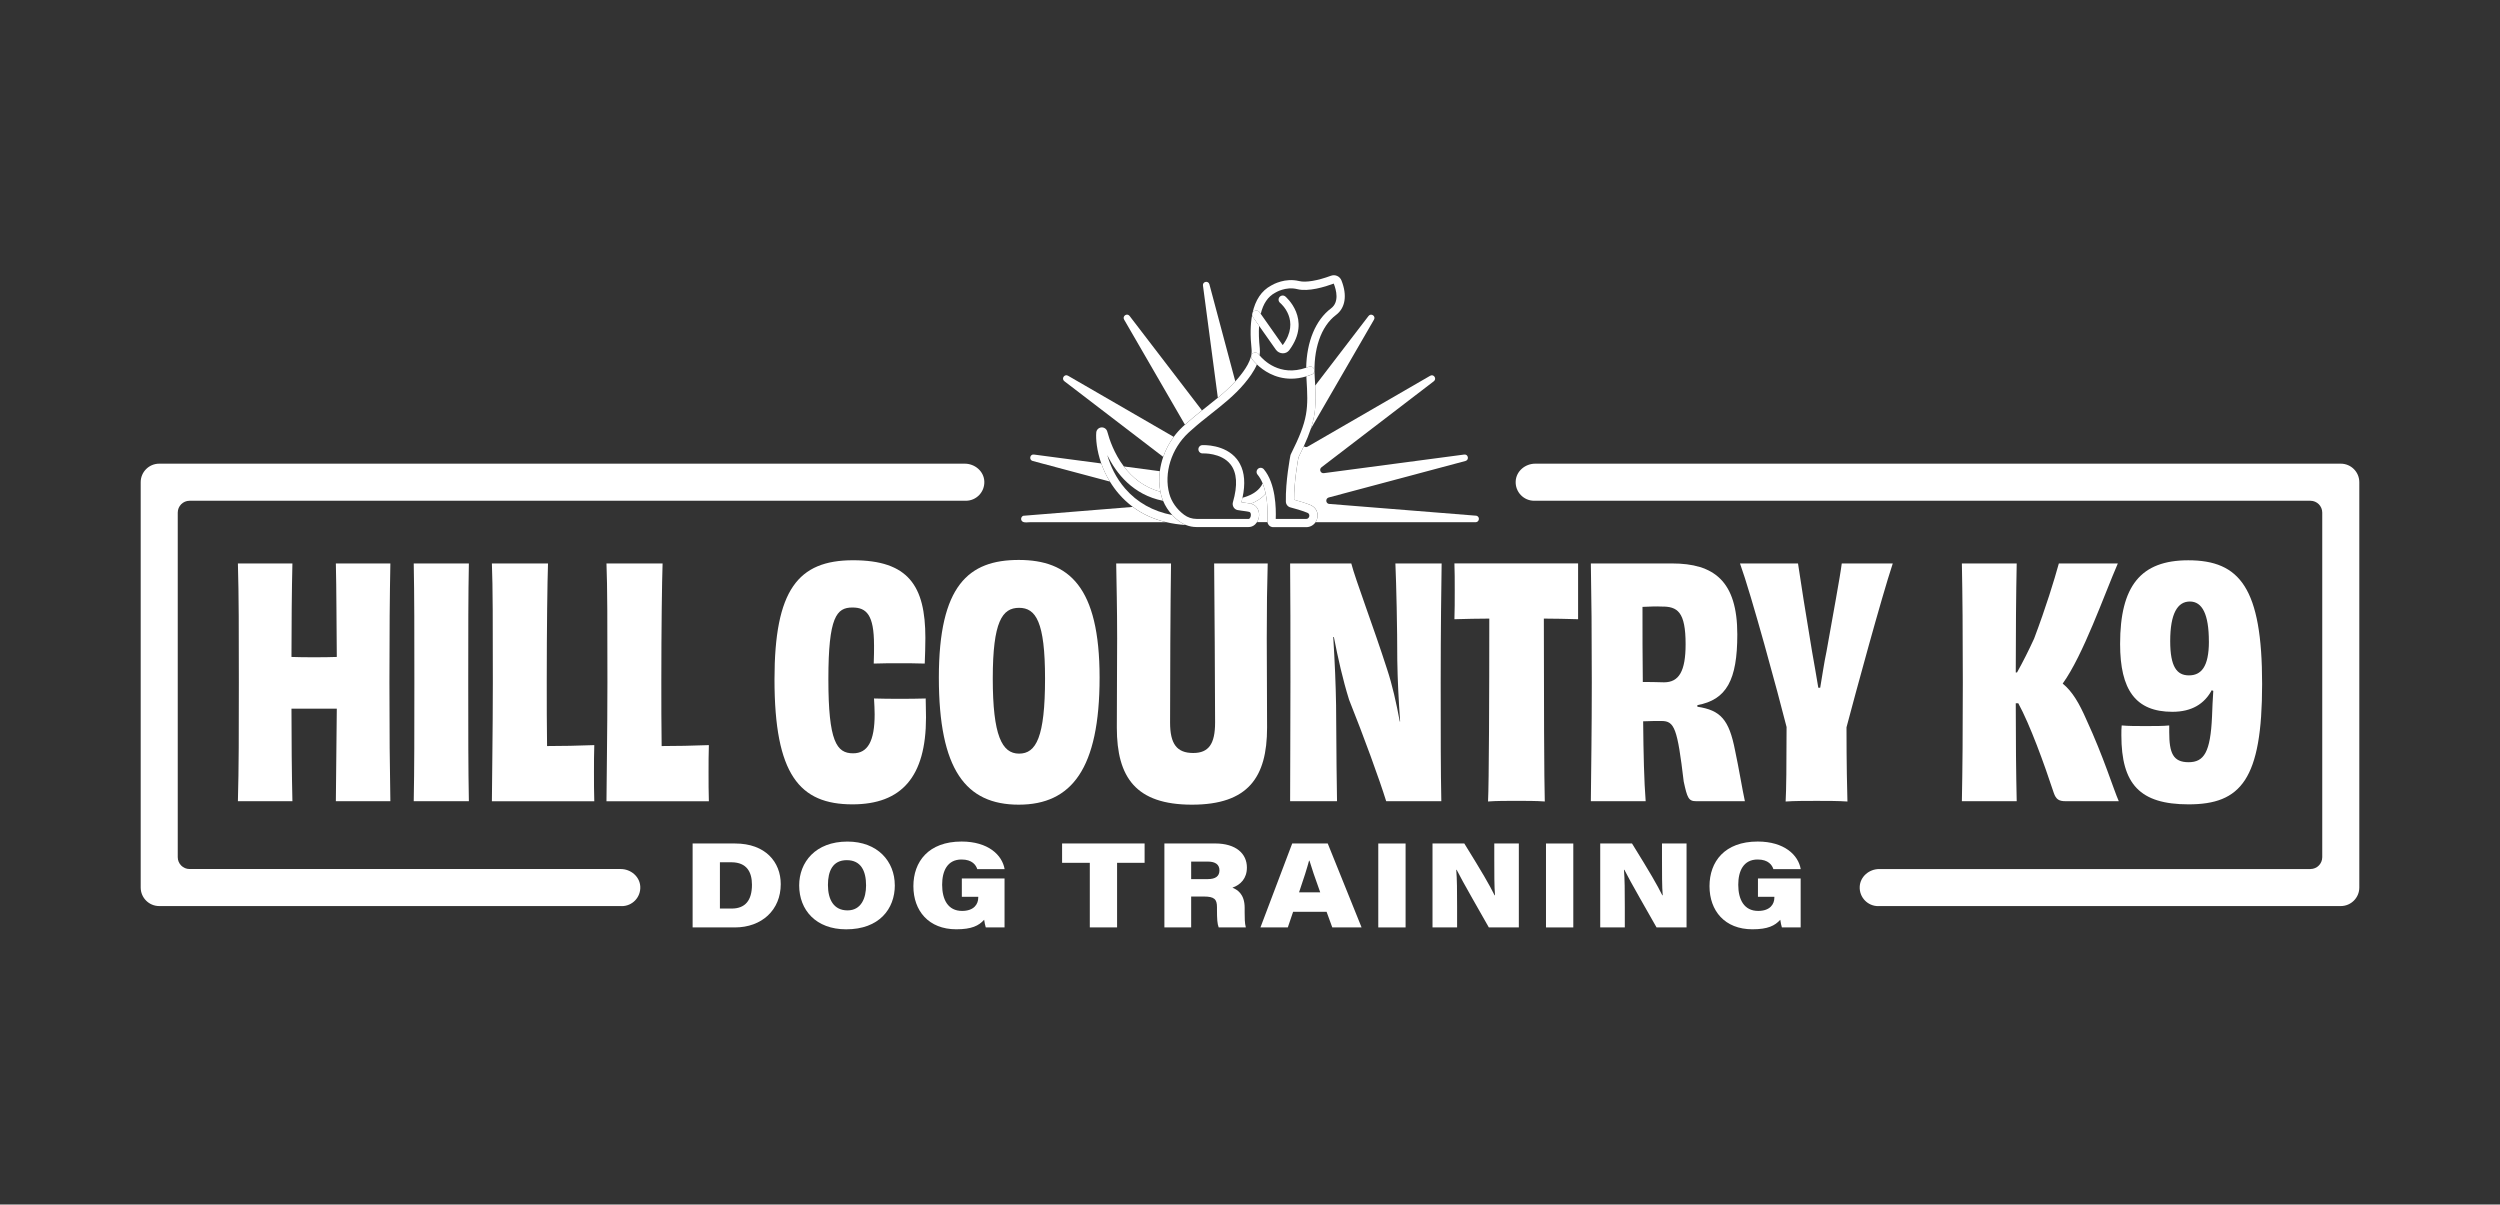 <?xml version="1.0" encoding="UTF-8"?><svg id="Layer_1" xmlns="http://www.w3.org/2000/svg" viewBox="0 0 792 381.6"><rect x="0" y="0" width="792" height="381.6" fill="#333333" stroke="none"/><defs><style>.cls-1{fill:#fff;stroke-width:0px;}</style></defs><path class="cls-1" d="m196.98,287.04H50.44c-3.24,0-5.87-2.63-5.87-5.87v-128.41c0-3.24,2.63-5.87,5.87-5.87h255.2c3.18,0,6.03,2.38,6.19,5.56.18,3.39-2.52,6.19-5.86,6.19H60.06c-2.07,0-3.75,1.68-3.75,3.75v109.17c0,2.07,1.68,3.75,3.75,3.75h136.59c3.18,0,6.03,2.38,6.19,5.56.18,3.39-2.52,6.19-5.86,6.19Z"/><path class="cls-1" d="m595.02,287.04h146.54c3.24,0,5.87-2.63,5.87-5.87v-128.41c0-3.24-2.63-5.87-5.87-5.87h-255.2c-3.18,0-6.03,2.38-6.19,5.56-.18,3.39,2.52,6.19,5.86,6.19h245.91c2.07,0,3.75,1.68,3.75,3.75v109.17c0,2.07-1.68,3.75-3.75,3.75h-136.59c-3.18,0-6.03,2.38-6.19,5.56-.18,3.39,2.52,6.19,5.86,6.19Z"/><path class="cls-1" d="m123.67,178.5c-.2,10.24-.3,21.69-.3,37.66s.1,26.81.3,37.66h-17.27c.1-7.83.2-20.29.3-29.32h-14.36c0,9.04.1,21.39.3,29.32h-17.27c.3-10.85.3-21.69.3-37.66s0-27.41-.3-37.66h17.27c-.2,7.53-.3,20.39-.3,29.62,2.31.1,4.72.1,7.13.1s4.92,0,7.23-.1c-.1-9.24-.1-22.09-.3-29.62h17.27Z"/><path class="cls-1" d="m131.07,253.82c.2-10.24.2-21.69.2-37.66s0-27.52-.2-37.66h17.47c-.2,10.04-.2,21.49-.2,37.56s0,27.41.2,37.76h-17.47Z"/><path class="cls-1" d="m173.61,178.5c-.2,5.62-.4,20.69-.4,37.36,0,6.63,0,14.56.1,20.49,4.32,0,10.04-.1,14.96-.3-.1,2.71-.1,5.72-.1,8.64,0,3.11,0,6.33.1,9.14h-32.44c0-4.92.3-21.59.3-37.66,0-17.67,0-30.53-.3-37.66h17.77Z"/><path class="cls-1" d="m209.91,178.5c-.2,5.62-.4,20.69-.4,37.36,0,6.63,0,14.56.1,20.49,4.32,0,10.04-.1,14.96-.3-.1,2.71-.1,5.72-.1,8.64,0,3.11,0,6.33.1,9.14h-32.44c0-4.92.3-21.59.3-37.66,0-17.67,0-30.53-.3-37.66h17.77Z"/><path class="cls-1" d="m276.89,204.31c0-9.54-2.41-11.85-6.83-11.85-5.02,0-7.63,2.91-7.63,22.69s2.61,23.5,7.83,23.5c4.62,0,6.83-3.82,6.83-12.35,0-1.51-.1-3.21-.2-5.02,2.81.1,5.42.1,8.14.1s5.42,0,8.23-.1c0,1.81.1,3.62.1,6.03,0,18.78-7.73,27.51-23.3,27.51-16.77,0-24.7-9.44-24.7-39.57,0-28.32,7.43-37.76,24.9-37.76s22.9,8.03,22.9,24.6c0,2.81-.1,5.42-.2,8.13-2.71-.1-5.52-.1-8.23-.1s-5.22,0-7.93.1c.1-2.41.1-4.42.1-5.93Z"/><path class="cls-1" d="m322.74,254.92c-16.77,0-25.31-11.05-25.31-40.27s9.44-37.26,25.31-37.26,25.61,8.44,25.61,37.26-8.84,40.27-25.61,40.27Zm8.33-39.97c0-17.98-2.91-22.39-8.23-22.39s-8.33,4.32-8.33,22.39,2.91,23.8,8.33,23.8,8.23-5.22,8.23-23.8Z"/><path class="cls-1" d="m401.61,178.5c-.2,6.83-.3,13.66-.3,23.7,0,7.33.1,18.88.1,28.32,0,15.77-6.03,24.4-23.8,24.4s-23.8-8.64-23.8-24.4c0-9.44.1-20.99.1-28.32,0-10.04-.2-16.87-.3-23.7h17.37c-.2,13.05-.3,37.06-.3,50.41,0,6.73,2.11,9.64,7.33,9.64,4.92,0,6.93-2.91,6.93-9.64,0-13.36-.2-37.46-.3-50.41h16.97Z"/><path class="cls-1" d="m456.71,178.5c-.1,6.02-.3,21.59-.3,37.56,0,16.77,0,28.12.2,37.76h-17.47c-2.11-6.83-7.13-20.59-11.75-32.13-2.01-6.43-3.51-13.16-4.82-19.88h-.2c.5,8.03.8,15.16.9,21.59.1,15.67.2,26.21.3,30.43h-14.86c0-9.94.1-21.59.1-37.66s0-27.92-.1-37.66h19.38c1.31,5.12,7.03,20.08,11.35,33.54,1.61,4.82,2.91,10.64,4.02,16.57l.1-.1c-.5-6.83-.8-13.25-.9-19.28,0-10.44-.3-23.8-.6-30.73h14.66Z"/><path class="cls-1" d="m499.94,178.5v17.67c-3.72-.1-7.43-.2-10.85-.2,0,23.6.1,52.32.3,57.94-2.41-.2-6.33-.2-9.04-.2s-6.43,0-8.94.2c.3-5.52.4-34.24.4-57.94-3.51,0-7.23.1-11.05.2.1-2.41.1-6.13.1-9.04,0-3.11,0-6.43-.1-8.64h39.16Z"/><path class="cls-1" d="m537.72,223.89c7.33,1.1,10.04,4.02,11.95,13.86,1.21,5.62,2.31,12.45,3.11,16.07h-15.46c-2.41,0-2.81-1.1-3.92-6.23-2.01-16.87-2.91-19.18-7.03-19.18-2.11,0-3.31,0-5.82.1.1,10.24.3,19.08.8,25.31h-17.37c.1-10.85.3-21.59.3-37.66s-.1-26.81-.3-37.66h25.71c13.25,0,20.69,5.52,20.69,22.49,0,14.46-3.41,20.69-12.65,22.39v.5Zm-3.72-19.78c0-10.24-2.51-12.05-7.73-11.95-1.2-.1-3.72,0-5.93.1,0,8.03,0,16.17.1,23.8,1.61,0,4.02,0,6.73.1,4.72,0,6.83-3.51,6.83-12.05Z"/><path class="cls-1" d="m599.63,178.5c-3.62,10.95-11.95,41.67-14.66,51.92,0,11.75.2,20.18.3,23.5-2.71-.2-6.63-.2-9.74-.2s-7.13,0-9.84.2c.2-3.31.3-11.75.3-23.6-2.71-10.74-11.15-41.87-14.76-51.82h18.38c.6,4.22,2.61,16.97,4.42,27.72.7,3.82,1.41,8.13,2.01,11.65h.6c.6-3.41,1.21-7.83,2.01-11.55,1.91-10.85,4.32-23.7,4.82-27.82h16.17Z"/><path class="cls-1" d="m670.93,178.5c-4.32,9.94-10.95,29.02-17.47,38.06,3.11,2.51,5.32,6.43,7.43,11.25,5.62,12.15,8.64,22.19,10.34,26.01h-16.87c-2.11,0-3.01-.6-3.72-2.61-3.11-9.44-7.53-21.59-11.25-28.42h-.8c0,11.45.1,22.39.3,31.03h-17.37c.2-10.34.3-21.59.3-37.66s-.1-27.52-.3-37.66h17.37c-.2,9.34-.3,22.49-.3,34.54h.4c1.91-3.41,3.72-7.03,5.42-10.74,3.82-10.14,6.33-18.38,7.83-23.8h18.68Z"/><path class="cls-1" d="m700.67,218.67c-2.31,4.32-6.33,6.83-12.45,6.83-11.65,0-16.57-6.93-16.57-21.49,0-18.38,6.53-26.51,21.59-26.51,16.37,0,23.4,8.84,23.4,39.16s-6.73,38.16-23.3,38.16c-15.46,0-21.29-6.43-21.29-21.89,0-1.21,0-2.21.1-3.11,2.11.2,4.72.2,7.53.2,3.01,0,5.72,0,7.53-.2v2.11c0,6.63,1.21,9.54,6.13,9.54s6.93-3.21,7.43-14.46c.1-2.61.2-5.32.4-8.14l-.5-.2Zm-.9-15.46c0-8.64-2.11-12.65-6.02-12.65s-6.23,3.82-6.23,12.55c0,8.14,2.11,10.85,5.93,10.85s6.33-2.61,6.33-10.74Z"/><path class="cls-1" d="m467.74,163.38l-46.8-3.75c-1.03-.28-1.03-1.74,0-2.03l43.31-11.56c1.27-.34.89-2.22-.4-2.04l-44.44,5.89c-1.06.15-1.61-1.21-.76-1.86l35.58-27.25c1.04-.8-.03-2.4-1.15-1.74l-38.81,22.45c-.44.26-.9.15-1.21-.13-.51,1.11-1.07,2.28-1.71,3.57-.21,1.16-1.42,7.89-1.37,13.38,1.28.33,4.1,1.19,5.31,1.73,1.59.71,2.42,2.33,2.05,4.04-.11.5-.31.95-.58,1.34h50.58c.1.01.19.01.28,0,1.04-.12,1.28-1.73.12-2.04Z"/><path class="cls-1" d="m324.26,163.37c-.79.22-1.03,1.25-.42,1.8.1.09.22.15.34.2.61.23,1.41.07,2.04.07.74,0,1.48,0,2.22,0,1.5,0,3,0,4.5,0,4.16,0,8.33,0,12.49,0h24.01c-3.99-.95-7.53-2.57-10.6-4.85l-34.58,2.8Z"/><path class="cls-1" d="m327.56,144c-1.3-.18-1.67,1.7-.4,2.04l24.44,6.52c-1.18-1.94-2.07-3.89-2.73-5.74l-21.31-2.82Z"/><path class="cls-1" d="m415.27,135.84l20.01-34.58c.66-1.13-.94-2.19-1.73-1.16l-16.9,22.06c.28,5.44.15,9.02-1.39,13.68Z"/><path class="cls-1" d="m338.35,119.03c-1.13-.66-2.21.94-1.16,1.74l31.31,23.97c.77-2.24,1.89-4.39,3.33-6.34l-33.48-19.37Z"/><path class="cls-1" d="m400.98,156.41c-1.39,1.58-3.19,2.57-4.73,3.17.26.06.5.13.69.21,1.48.65,2.24,2.39,1.85,4.22-.11.53-.31.99-.57,1.4h3.31c-.03-.14-.04-.29-.03-.44.07-1.06.23-4.85-.52-8.57Z"/><path class="cls-1" d="m391.34,120.8l-8.2-30.73c-.34-1.27-2.22-.89-2.04.4l4.71,35.53c1.96-1.62,3.85-3.33,5.54-5.2Z"/><path class="cls-1" d="m367.6,155.78c-.41-2.11-.46-4.31-.17-6.5l-11.4-1.51c2.61,3.46,6.32,6.61,11.57,8.01Z"/><path class="cls-1" d="m375.92,134.08c1.57-1.42,3.22-2.76,4.86-4.06l-22.93-29.93c-.79-1.03-2.38.03-1.73,1.16l19.27,33.29s.03-.03.05-.04l.48-.42Z"/><path class="cls-1" d="m396.97,156.33c.34-.2.68-.43,1.01-.69l-1.01.69Z"/><path class="cls-1" d="m397.97,155.65c-.33.25-.66.49-1.01.69-1.23.72-2.5,1.13-3.35,1.35-.1.47-.2.94-.33,1.43.13.02.27.04.4.05,1.07.14,1.92.26,2.56.42,1.54-.61,3.34-1.6,4.73-3.17-.23-1.12-.54-2.24-.96-3.28-.48,1.04-1.21,1.87-2.05,2.52Z"/><path class="cls-1" d="m373.54,165.15c-.8-.6-1.53-1.27-2.19-1.99-6.1-1.18-11.09-3.98-14.89-8.36-2.94-3.39-4.72-7.25-5.68-10.64,2.85,5.83,8.15,12.61,17.68,14.5-.21-.51-.4-1.03-.55-1.56-.12-.44-.22-.88-.31-1.32-5.25-1.4-8.97-4.55-11.57-8.01-3.03-4.02-4.56-8.46-5.25-11.05-.23-.84-1.01-1.39-1.88-1.31-.87.08-1.55.77-1.61,1.63-.16,2.01.14,5.67,1.59,9.78.65,1.86,1.54,3.81,2.73,5.74.81,1.33,1.76,2.66,2.88,3.95,1.33,1.53,2.78,2.88,4.36,4.06,3.07,2.29,6.61,3.91,10.6,4.85,1.96.46,4.03.77,6.2.91.02,0,.03,0,.05,0-.76-.3-1.48-.69-2.14-1.18Z"/><path class="cls-1" d="m396.94,159.8c-.18-.08-.42-.15-.69-.21-.64-.16-1.5-.28-2.56-.42-.13-.02-.27-.04-.4-.05.13-.49.23-.96.33-1.43.95-4.38.68-7.99-.82-10.76-.28-.52-.59-1.02-.96-1.48-3.79-4.77-10.67-4.44-10.96-4.43-.72.04-1.27.66-1.23,1.38.04.72.65,1.28,1.38,1.24.06,0,5.84-.26,8.78,3.46,2.07,2.61,2.33,6.65.78,12-.15.51-.08,1.07.18,1.54s.69.8,1.2.93c.26.07.65.12,1.39.22.71.09,2.18.28,2.53.43.37.16.45.78.35,1.29-.06.3-.29.88-.67.88h-16.52c-1.41,0-2.8-.46-3.93-1.31-2.31-1.73-3.98-4.09-4.68-6.65-1.79-6.52.64-14.28,6.04-19.31.23-.21.46-.42.7-.63.17-.15.34-.3.5-.44,1.92-1.73,4.01-3.38,6.03-4.98,3.63-2.86,7.38-5.83,10.46-9.49,1.47-1.75,3.05-3.84,4.02-6.11-1.01-.96-1.55-1.7-1.57-1.73-.42-.59-.27-1.41.32-1.82.59-.41,1.4-.27,1.82.31.03.04.12.17.28.36.11-.74.14-1.5.06-2.26-.29-2.66-.36-5.02-.22-7.12l-1.94-2.76c-.16-.23-.24-.5-.24-.76-.59,3.02-.66,6.66-.2,10.92.35,3.23-2.13,6.66-4.33,9.28-.26.31-.54.62-.81.92-1.69,1.87-3.58,3.58-5.54,5.2-1.23,1.02-2.48,2.01-3.72,2.99-.43.34-.87.68-1.3,1.03-1.64,1.3-3.29,2.64-4.86,4.06l-.48.42s-.03.03-.05.04c-.24.21-.48.42-.71.63-1.06.99-2.01,2.07-2.86,3.22-1.44,1.95-2.55,4.1-3.33,6.34-.51,1.48-.87,3.01-1.07,4.53-.28,2.19-.24,4.39.17,6.5.09.44.19.88.31,1.32.15.53.34,1.05.55,1.56.67,1.63,1.65,3.15,2.89,4.5.66.72,1.39,1.39,2.19,1.99.66.49,1.38.88,2.14,1.18,1.07.42,2.21.65,3.35.65h16.52c1.1,0,2.05-.59,2.66-1.55.26-.41.46-.87.57-1.4.39-1.84-.38-3.57-1.85-4.22Z"/><path class="cls-1" d="m415.28,160.04c-1.21-.54-4.03-1.4-5.31-1.73-.05-5.49,1.16-12.23,1.37-13.38.64-1.29,1.2-2.46,1.71-3.57.94-2.06,1.67-3.86,2.22-5.51,1.54-4.67,1.67-8.24,1.39-13.68-.04-.86-.1-1.76-.16-2.73-.55-8.72,1.97-16.07,6.75-19.66,2.96-2.22,3.59-6.2,1.73-10.92-.53-1.34-1.99-2-3.34-1.5-4.23,1.57-7.98,2.2-10.02,1.69-.04,0-.08-.01-.11-.02-2.17-.52-4.18-.28-5.74.15-1.68.46-2.83,1.13-3.09,1.29-3.02,1.62-4.99,4.55-5.9,8.74.09-.23.24-.43.46-.58.59-.42,1.41-.27,1.82.32l.34.49c.77-3.24,2.29-5.48,4.54-6.68.03-.02.06-.03.09-.05.03-.02,3.26-2.04,6.94-1.11,3.52.89,8.76-.72,11.56-1.76.82,2.08,1.8,5.86-.87,7.86-4.88,3.66-7.72,10.56-7.86,18.81.27-.09.54-.19.81-.3.67-.27,1.43.06,1.7.73s-.06,1.43-.73,1.7c-.59.24-1.17.44-1.73.61,0,.12,0,.24.02.37.64,10.13.58,13.24-4.96,24.33-.05.11-.09.22-.11.34-.07.33-1.59,8.27-1.44,14.62.02.93.68,1.7,1.59,1.87.62.12,4.06,1.14,5.26,1.68.65.29.61.87.56,1.11-.04.19-.23.82-1,.82h-9.62c.13-3.33,0-11.25-3.77-15.73-.47-.55-1.29-.62-1.84-.16-.17.15-.29.33-.37.53-.17.43-.11.94.21,1.32.68.8,1.21,1.77,1.64,2.81.42,1.04.73,2.16.96,3.28.75,3.73.59,7.51.52,8.57,0,.15,0,.29.03.44.06.36.22.69.47.96.35.38.85.59,1.37.59h10.4c1.25,0,2.33-.59,2.98-1.55.27-.39.47-.84.58-1.34.36-1.71-.46-3.34-2.05-4.04Z"/><path class="cls-1" d="m396.92,100.44l1.94,2.76,5.33,7.57c.5.71,1.33,1.15,2.2,1.16.01,0,.02,0,.03,0,.82,0,1.55-.37,2.03-1.01,7.29-9.82-1.18-16.93-1.26-17-.56-.46-1.38-.37-1.84.18-.46.56-.38,1.38.18,1.84.27.23,6.58,5.6.86,13.36-.02,0-.05-.02-.07-.04l-6.93-9.85-.34-.49c-.42-.59-1.23-.73-1.82-.32-.21.15-.37.35-.46.58-.06.15-.09.32-.09.48,0,.26.07.53.24.76Z"/><path class="cls-1" d="m399.03,112.57c-.16-.19-.26-.32-.28-.36-.42-.59-1.23-.73-1.82-.31-.59.42-.73,1.23-.32,1.82.02.03.56.77,1.57,1.73,1.94,1.85,5.64,4.52,10.85,4.52,1.49,0,3.1-.22,4.83-.74.56-.17,1.14-.37,1.73-.61.67-.27,1-1.03.73-1.7s-1.03-1-1.7-.73c-.27.11-.54.21-.81.3-8.43,2.93-13.56-2.43-14.79-3.92Z"/><path class="cls-1" d="m219.42,267.22h13.47c9.59,0,14.45,5.87,14.45,12.87,0,8.21-6.01,13.72-14.54,13.72h-13.38v-26.59Zm8.65,20.61h3.73c4.28,0,6.42-2.58,6.42-7.54,0-4.08-1.7-7.07-6.41-7.12h-3.74v14.66Z"/><path class="cls-1" d="m283.48,280.45c0,7.51-4.96,13.96-15.41,13.96-9.59,0-14.89-6.12-14.89-13.92,0-7.32,5.14-13.88,15.28-13.88,9.6,0,15.01,6.3,15.01,13.84Zm-21.19-.09c0,4.62,1.84,8.05,6.2,8.05s5.88-3.92,5.88-7.9c0-4.62-1.63-8.01-6.12-8.01s-5.96,3.51-5.96,7.85Z"/><path class="cls-1" d="m318.23,293.8h-5.94c-.19-.57-.38-1.51-.51-2.42-1.7,1.89-3.95,3.02-8.83,3.02-8.78,0-13.59-5.89-13.59-13.66s4.8-14.14,15.26-14.14c8.44,0,12.88,4.27,13.64,8.74h-8.66c-.4-1.23-1.55-3.05-4.99-3.05-4.52,0-6.14,3.69-6.14,8,0,4.7,1.85,8.29,6.31,8.29,3.78,0,5.13-2.15,5.13-4.21v-.27h-5.2v-5.81h13.53v15.49Z"/><path class="cls-1" d="m345.25,273.34h-8.78v-6.13h26.14v6.13h-8.72v20.46h-8.64v-20.46Z"/><path class="cls-1" d="m377.36,284.02v9.78h-8.48v-26.59h16.08c6.61,0,10.06,3.23,10.06,7.63,0,3.43-1.99,5.47-4.59,6.37,1.44.61,3.88,1.89,3.88,6.4v1.44c0,1.51,0,3.45.37,4.75h-8.6c-.44-1.12-.54-2.75-.54-5.5v-.9c0-2.47-.79-3.38-4.14-3.38h-4.03Zm0-5.52h5.29c2.35,0,3.67-.86,3.67-2.78,0-1.77-1.21-2.77-3.67-2.77h-5.29v5.55Z"/><path class="cls-1" d="m409.66,288.85l-1.68,4.96h-8.67l10.06-26.59h11.26l10.72,26.59h-9.28l-1.81-4.96h-10.6Zm8.59-6.15c-1.74-4.79-2.74-7.81-3.41-10.04h-.13c-.58,2.2-1.76,5.97-3.17,10.04h6.71Z"/><path class="cls-1" d="m445.29,267.22v26.59h-8.65v-26.59h8.65Z"/><path class="cls-1" d="m453.82,293.8v-26.59h10.07c5.89,9.52,7.88,12.98,9.59,16.4h.14c-.24-2.5-.23-7.31-.23-11.71v-4.69h7.78v26.59h-9.51c-2.07-3.69-8.61-15.01-10.19-18.25h-.13c.25,3.04.27,6.57.27,11.78v6.47h-7.79Z"/><path class="cls-1" d="m498.42,267.22v26.59h-8.65v-26.59h8.65Z"/><path class="cls-1" d="m506.95,293.8v-26.59h10.07c5.89,9.52,7.88,12.98,9.59,16.4h.14c-.24-2.5-.23-7.31-.23-11.71v-4.69h7.78v26.59h-9.51c-2.07-3.69-8.61-15.01-10.19-18.25h-.13c.25,3.04.27,6.57.27,11.78v6.47h-7.79Z"/><path class="cls-1" d="m570.44,293.8h-5.94c-.19-.57-.38-1.51-.51-2.42-1.7,1.89-3.95,3.02-8.83,3.02-8.78,0-13.59-5.89-13.59-13.66s4.8-14.14,15.26-14.14c8.44,0,12.88,4.27,13.64,8.74h-8.66c-.4-1.23-1.55-3.05-4.99-3.05-4.52,0-6.14,3.69-6.14,8,0,4.7,1.85,8.29,6.31,8.29,3.78,0,5.13-2.15,5.13-4.21v-.27h-5.2v-5.81h13.53v15.49Z"/></svg>